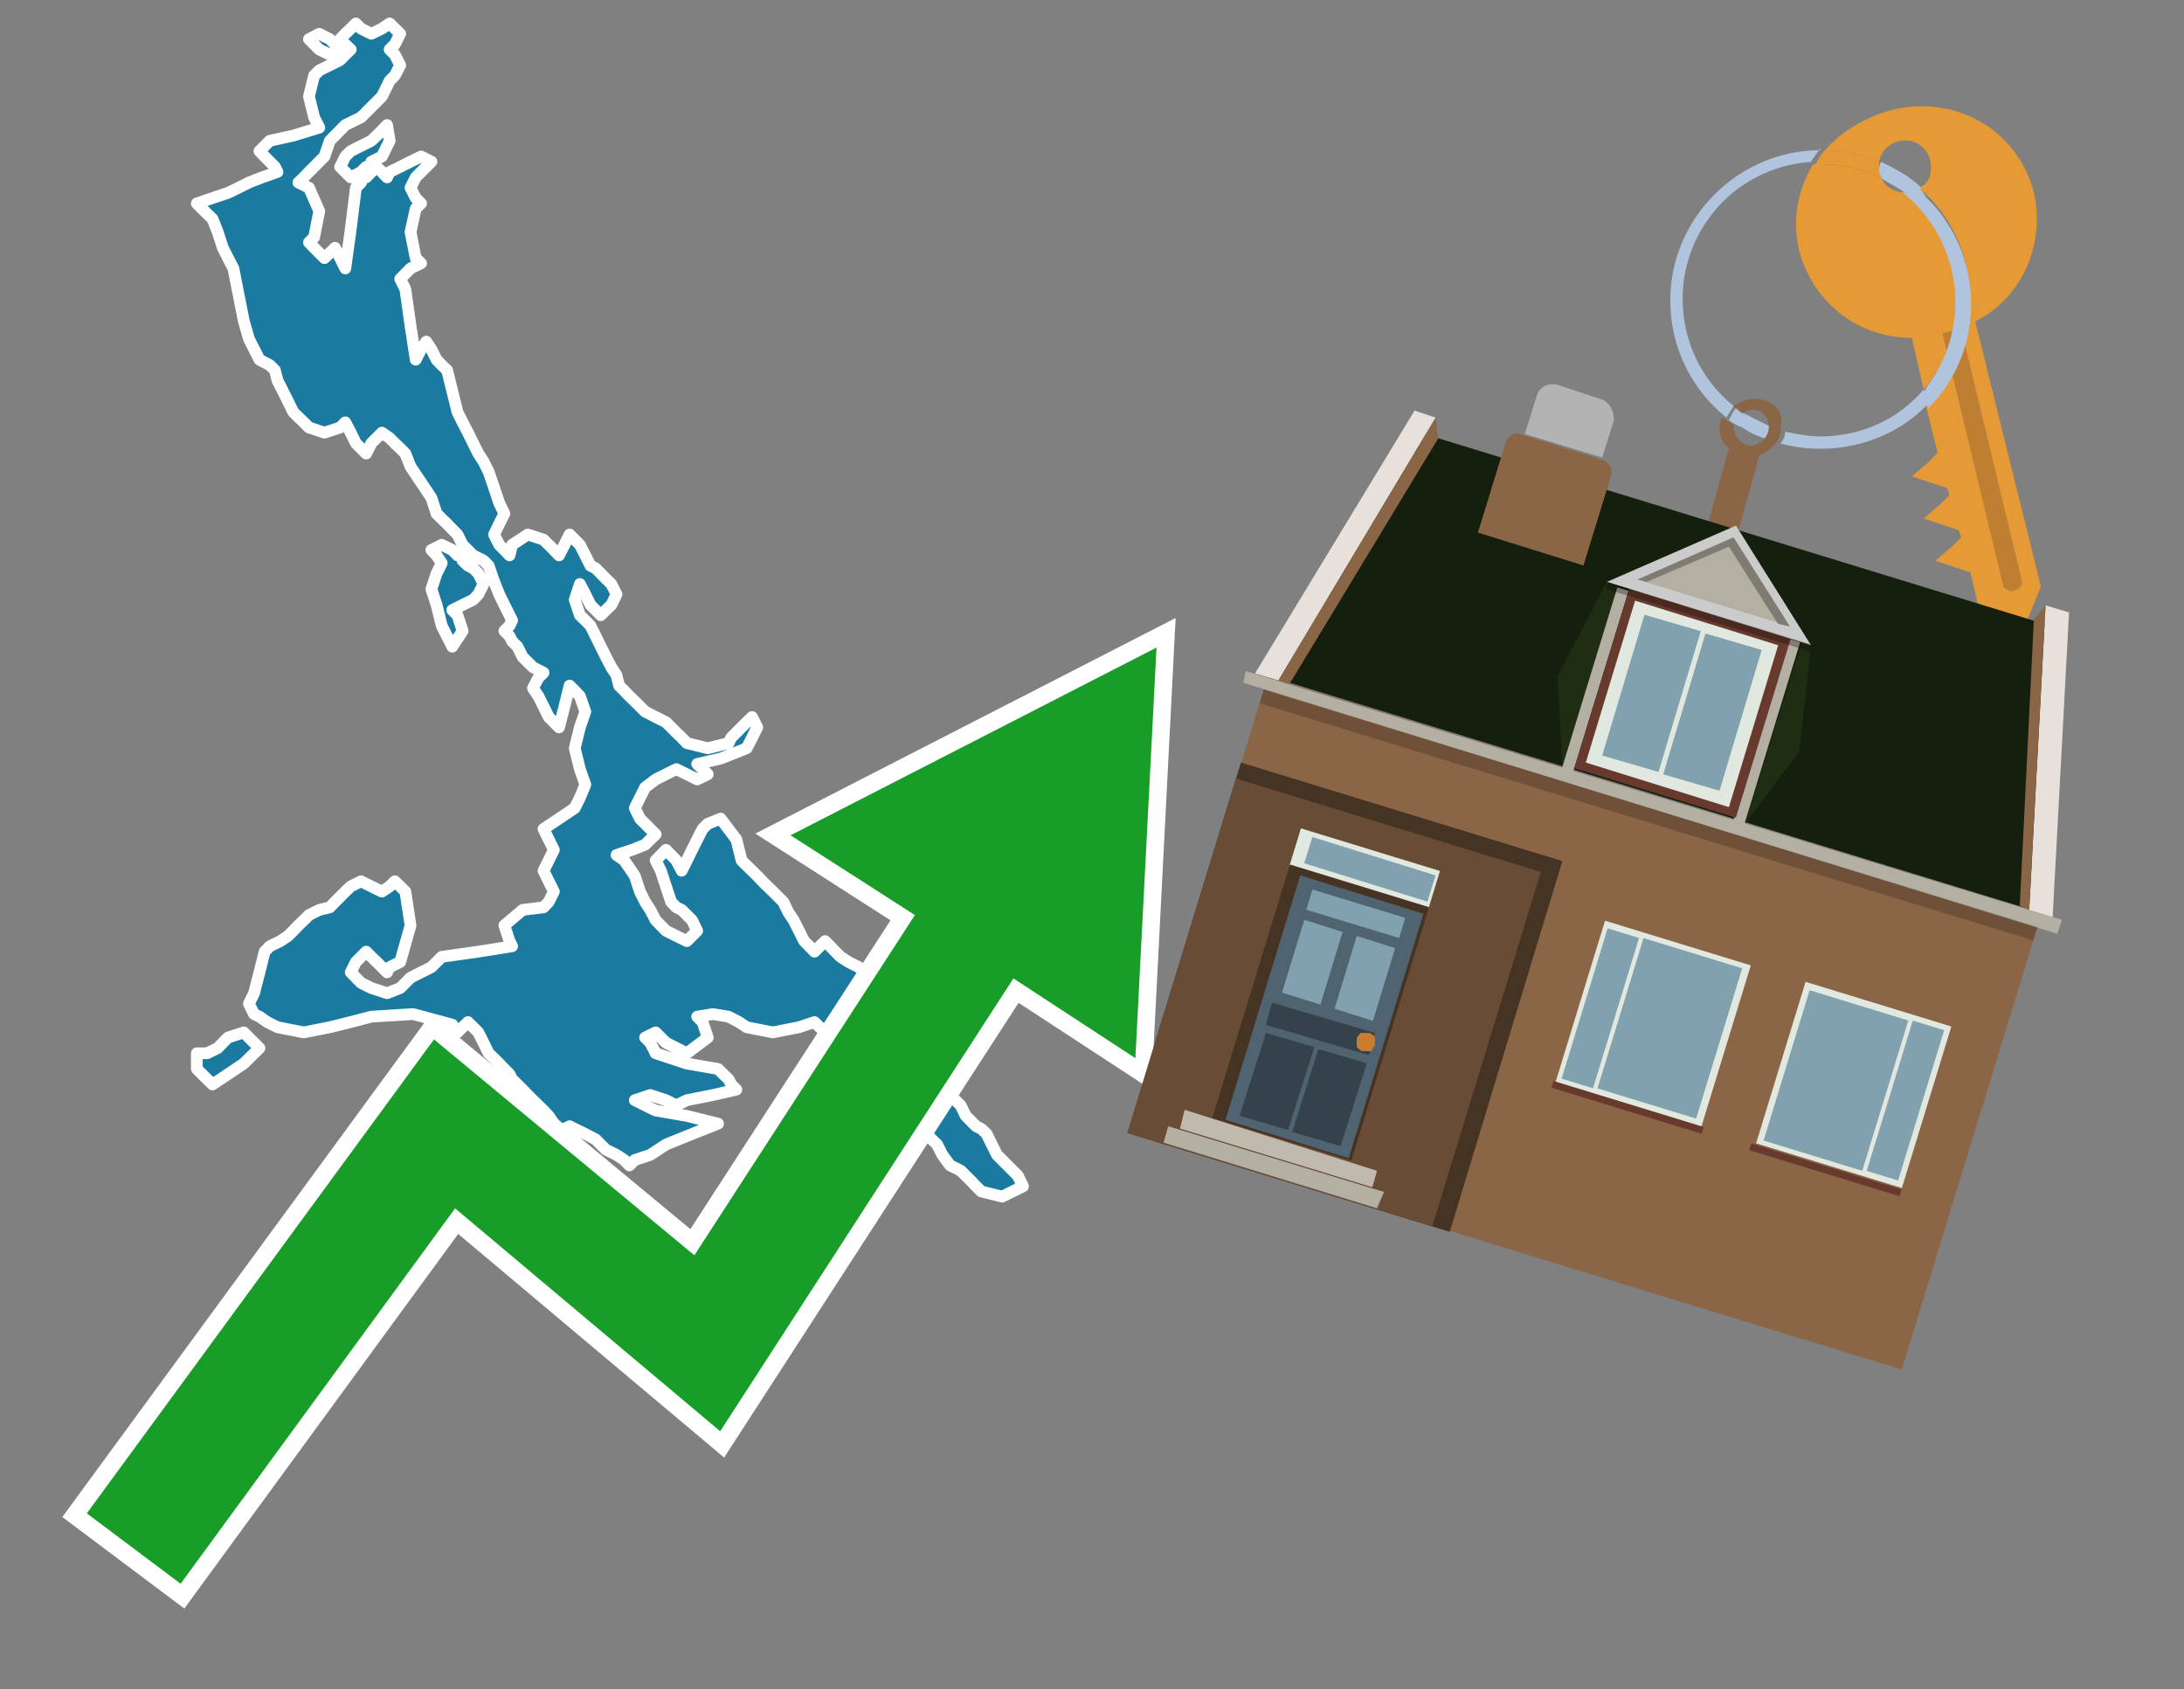 <?xml version="1.0" encoding="utf-8"?>
<!-- Generator: Adobe Illustrator 26.0.3, SVG Export Plug-In . SVG Version: 6.00 Build 0)  -->
<svg version="1.1" id="Text" xmlns="http://www.w3.org/2000/svg" xmlns:xlink="http://www.w3.org/1999/xlink" x="0px" y="0px"
	 width="93.1px" height="72px" viewBox="0 0 93.1 72" style="enable-background:new 0 0 93.1 72;" xml:space="preserve">
<rect x="0" y="0" width="93.1" height="72" fill="#808080" stroke="none"/>
<style type="text/css">
	.st0{fill:#1B7AA0;stroke:#FFFFFF;stroke-width:0.5;stroke-linejoin:round;}
	.st1{fill:none;stroke:#FFFFFF;stroke-width:1.5;stroke-miterlimit:10;}
	.st2{fill:#179D28;}
	.st3{fill:#E69A35;}
	.st4{fill:#B0C4DE;}
	.st5{fill:#8A6546;}
	.st6{fill:#BF7F32;}
	.st7{fill-rule:evenodd;clip-rule:evenodd;fill:#151F0D;}
	.st8{fill-rule:evenodd;clip-rule:evenodd;fill:#453323;}
	.st9{fill-rule:evenodd;clip-rule:evenodd;fill:#684C35;}
	.st10{fill:#B3B3B3;}
	.st11{fill:#E8E0DA;}
	.st12{fill-rule:evenodd;clip-rule:evenodd;fill:#B4AFA3;}
	.st13{opacity:0.2;}
	.st14{fill:#E1E8DF;}
	.st15{fill:#506371;}
	.st16{fill:#81A1AE;}
	.st17{fill:#35424B;}
	.st18{fill:#C87E2C;}
	.st19{fill-rule:evenodd;clip-rule:evenodd;fill:#C0B9AD;}
	.st20{fill-rule:evenodd;clip-rule:evenodd;fill:#E1E8DF;}
	.st21{fill-rule:evenodd;clip-rule:evenodd;fill:#81A1AE;}
	.st22{fill-rule:evenodd;clip-rule:evenodd;fill:#683A2D;}
	.st23{fill-rule:evenodd;clip-rule:evenodd;fill:#1F2E13;}
	.st24{fill-rule:evenodd;clip-rule:evenodd;fill:#CBCBCB;}
	.st25{opacity:0.3;fill-rule:evenodd;clip-rule:evenodd;}
</style>
<path class="st0" d="M15.61,7.56L15.83,7.33L16.06,7.11L16.28,7.33L16.5,7.56L16.61,7.33L17.06,7.11L17.5,6.89L17.95,6.67L18.39,6.89L18.17,7.11L17.95,7.33L17.72,7.56L17.5,8.0L17.72,8.44L17.95,8.67L17.72,8.89L17.5,9.89L17.72,11.0L17.95,11.22L17.5,11.44L17.06,11.89L17.28,12.33L17.5,13.89L17.72,15.33L17.95,14.89L18.17,14.56L18.39,14.89L18.61,15.33L18.83,15.56L19.06,15.78L19.28,16.67L19.5,17.56L19.72,18.0L19.95,18.44L20.17,18.89L20.39,19.33L20.61,19.67L20.83,20.11L21.06,20.78L21.28,21.44L21.5,21.89L21.28,22.33L21.06,22.78L21.28,23.22L21.5,23.44L21.72,23.67L21.83,23.22L22.5,22.78L23.17,23.0L23.39,23.22L23.61,23.44L23.83,23.67L24.06,23.22L24.28,22.78L24.5,23.0L24.72,23.22L24.95,23.67L25.17,24.11L25.39,24.22L25.61,24.44L25.83,24.67L26.06,24.89L26.28,25.33L26.06,25.78L25.83,26.0L25.61,26.22L25.39,26.0L25.17,25.78L24.95,25.33L24.72,24.89L24.5,25.56L24.72,26.22L24.95,26.44L25.17,26.67L25.39,27.11L25.61,27.56L25.83,28.0L26.06,28.44L26.28,28.78L26.39,29.22L26.61,29.44L26.83,29.67L27.06,29.89L27.28,30.11L27.5,30.33L27.95,30.56L28.39,30.78L28.61,31.0L28.83,31.22L29.06,31.44L29.28,31.67L30.17,31.89L31.06,31.67L31.17,31.44L31.39,31.22L31.61,31.0L31.83,30.78L32.06,30.56L32.28,31.0L32.06,31.44L31.83,31.89L30.72,32.33L29.72,32.56L29.95,32.78L30.17,33.0L29.72,33.22L29.28,33.0L28.83,32.78L28.39,33.0L27.95,33.22L27.5,33.56L27.28,34.0L27.06,34.44L27.28,34.89L27.5,35.11L27.72,35.33L27.95,35.56L27.72,35.78L27.5,36.0L26.95,36.22L26.28,36.44L26.61,36.67L27.06,37.33L27.28,38.0L27.5,38.44L27.72,38.78L27.95,39.22L28.39,39.67L28.83,39.89L29.28,40.11L29.72,39.67L29.5,39.22L29.28,39.0L29.06,38.78L28.83,38.67L28.61,38.44L28.39,37.78L28.17,37.11L27.95,36.67L28.39,36.22L28.83,36.67L29.06,37.11L29.28,36.67L29.5,36.22L29.72,35.78L29.95,35.33L30.17,35.11L30.72,34.89L31.39,35.78L31.61,36.67L31.83,36.89L32.06,37.11L32.28,37.33L32.5,37.56L32.72,37.78L32.95,38.0L33.17,38.22L33.39,38.44L33.61,38.89L33.83,39.22L34.06,39.67L34.28,40.11L34.5,40.33L34.72,40.56L34.95,40.33L35.17,40.11L35.39,40.33L35.61,40.56L35.83,40.78L36.17,41.0L36.61,41.22L36.83,41.44L37.06,41.67L37.5,41.89L37.95,42.33L38.39,42.78L38.83,43.22L39.06,43.56L39.28,43.78L39.5,44.0L39.72,44.67L39.95,45.33L40.17,46.0L40.5,46.67L40.95,47.11L41.17,47.56L41.39,47.78L41.61,48.0L41.83,48.11L42.06,48.33L42.28,48.78L42.5,49.22L42.72,49.44L42.95,49.67L43.17,49.89L43.39,50.11L43.61,50.56L42.72,51.0L41.83,50.78L41.61,50.56L41.39,50.33L41.17,50.11L40.95,49.89L40.5,49.67L40.17,49.22L39.95,48.78L39.72,48.56L39.5,48.33L39.28,47.89L38.83,47.56L38.39,47.33L38.17,47.11L37.95,46.67L37.5,46.22L37.06,46.0L36.83,45.78L36.61,45.56L36.17,45.33L35.83,45.11L35.61,44.89L35.39,44.22L34.72,43.56L34.06,43.78L32.95,44.0L31.83,43.78L31.5,43.56L31.06,43.33L30.39,43.22L29.72,43.33L29.95,43.56L30.17,44.22L29.28,44.89L28.39,44.44L27.95,44.0L27.5,44.22L27.72,44.44L27.95,44.89L29.28,45.33L30.61,45.56L30.83,45.78L31.06,46.0L31.17,46.22L31.39,46.44L30.39,46.67L29.28,46.89L28.83,47.11L28.39,46.89L27.72,46.67L27.06,46.89L27.5,47.11L27.95,47.33L29.28,47.56L30.61,47.89L29.5,48.33L28.39,48.78L27.72,49.22L27.06,49.44L26.83,49.67L26.61,49.44L26.28,49.22L25.83,49.0L25.61,48.78L25.39,48.56L24.95,48.33L24.5,48.11L24.28,48.0L24.06,48.11L23.83,48.33L23.61,47.89L23.39,47.56L23.17,47.33L22.95,47.11L22.72,46.89L22.5,46.67L22.28,46.44L22.06,46.22L21.83,46.0L21.72,45.78L21.5,45.56L21.28,45.33L21.06,45.11L20.83,44.89L20.61,44.44L20.39,44.0L20.17,43.78L19.95,43.56L19.72,43.78L19.5,44.0L19.28,43.67L17.61,43.22L15.83,43.33L14.95,43.56L14.06,43.78L12.95,44.0L11.83,43.78L11.39,43.56L11.06,43.33L10.83,43.22L10.61,42.78L10.83,42.33L11.06,41.44L11.28,40.56L11.5,40.33L11.95,40.11L12.28,39.89L12.5,39.67L12.72,39.44L12.95,39.22L13.17,39.0L13.61,38.78L14.06,38.67L14.28,38.44L14.5,38.22L14.72,38.0L14.95,37.78L15.39,37.56L15.83,37.78L16.28,38.0L16.61,37.78L16.83,37.56L17.06,37.78L17.28,38.0L17.5,39.44L17.06,41.0L16.61,41.22L16.5,41.44L16.28,41.22L16.06,41.0L15.83,40.78L15.61,40.56L15.39,40.78L15.17,41.0L14.95,41.44L15.39,41.89L15.83,42.11L16.5,42.33L17.06,42.11L17.28,41.89L17.5,41.67L17.95,41.44L18.39,41.22L18.61,41.0L18.83,40.78L20.39,40.56L21.83,40.33L21.72,40.11L21.5,39.44L22.28,38.78L23.17,38.67L23.39,38.44L23.61,38.0L23.39,37.56L23.17,37.11L23.39,36.67L23.61,36.22L23.39,35.78L23.17,35.33L23.83,34.89L24.5,34.44L24.72,34.0L24.95,33.44L24.72,32.78L24.5,31.89L24.72,31.0L24.95,30.33L24.72,29.67L24.5,29.44L24.28,29.22L24.06,30.11L23.83,31.0L23.61,30.78L23.39,30.56L23.17,30.11L22.95,29.67L22.72,29.33L22.95,28.89L23.17,28.67L22.72,28.44L22.28,28.0L22.06,27.56L21.83,27.33L21.72,27.11L21.5,26.89L21.72,26.67L21.83,26.44L21.72,26.22L21.5,25.78L21.28,25.33L21.06,24.78L20.83,24.11L20.61,23.89L20.17,23.67L19.72,23.22L19.5,22.78L19.28,22.56L19.06,22.33L18.83,22.11L18.61,21.89L18.39,21.22L17.95,20.56L17.5,19.89L17.28,19.33L17.06,19.11L16.83,18.89L16.61,18.67L16.28,18.44L15.83,18.89L15.61,19.33L15.39,19.11L15.17,18.89L14.95,18.44L14.72,18.0L14.5,18.22L13.83,18.44L13.17,18.22L12.95,18.0L12.72,17.78L12.5,17.56L12.28,17.11L12.06,16.67L11.83,16.22L11.72,15.78L11.5,15.56L11.06,15.33L10.61,14.44L10.39,13.67L10.17,12.56L9.95,11.44L9.72,11.0L9.5,10.56L9.28,9.89L9.06,9.33L8.83,9.11L8.61,8.89L8.39,8.67L9.06,8.44L9.72,8.22L10.17,8.0L10.61,7.78L11.17,7.56L11.83,7.33L11.72,7.11L11.5,6.89L11.28,6.67L11.06,6.44L11.28,6.22L11.5,6.0L12.5,5.78L13.61,5.44L13.39,5.0L13.17,4.11L13.39,3.22L13.61,3.0L14.06,2.78L14.5,2.56L14.72,2.33L14.95,2.11L14.72,1.89L14.5,1.67L14.72,1.44L14.95,1.22L15.17,1.0L15.39,1.22L15.83,1.44L16.28,1.22L16.61,1.0L17.06,1.44L16.83,1.89L16.61,2.11L16.83,2.33L17.06,2.78L16.83,3.22L16.61,3.44L16.5,3.67L16.28,4.11L15.83,4.56L15.39,5.0L14.72,5.33L14.06,6.0L13.83,6.67L13.61,6.89L13.39,7.11L13.17,7.33L12.95,7.56L12.72,7.78L13.17,8.0L13.61,9.0L13.39,10.11L13.17,10.33L13.39,10.56L13.61,10.78L13.83,11.0L14.06,10.78L14.28,10.56L14.5,11.0L14.72,11.44L14.95,9.78L15.17,8.0L15.39,7.78L15.39,7.56ZM19.72,23.89L19.95,24.11L20.17,24.22L20.39,24.44L20.61,24.89L20.39,25.33L20.17,25.56L19.72,25.78L19.28,26.0L19.5,26.22L19.72,26.89L19.28,27.56L18.83,26.67L18.61,25.78L18.39,25.11L18.61,24.44L18.83,24.0L18.61,23.67L18.39,23.44L18.83,23.22L19.28,23.44L19.5,23.67L19.72,23.67ZM8.83,44.89L9.28,44.67L9.5,44.44L9.72,44.22L10.39,44.0L11.06,44.67L10.39,45.33L9.72,45.78L9.06,46.22L8.39,45.56L8.39,44.89ZM14.5,2.11L14.06,2.33L13.61,2.11L13.39,1.89L13.17,1.67L13.61,1.44L14.06,1.67L14.28,1.89L14.5,1.89ZM15.61,7.11L15.39,7.33L14.95,7.56L14.5,7.11L14.72,6.67L14.95,6.44L15.39,6.22L15.83,6.0L16.06,5.78L16.28,5.56L16.5,5.33L16.61,6.0L16.28,6.67L15.83,6.89L15.83,7.11Z"/>
<polygon class="st1" points="49.3,27.6 33.7,35.6 39,39 29.6,53.5 18.5,44.3 3.7,64.5 7.7,67.5 19.4,51.5 30.7,61 43.2,41.7 
	48.4,45.1 "/>
<polygon class="st2" points="49.3,27.6 33.7,35.6 39,39 29.6,53.5 18.5,44.3 3.7,64.5 7.7,67.5 19.4,51.5 30.7,61 43.2,41.7 
	48.4,45.1 "/>
<path class="st3" d="M80.2,7.6c0-0.1-0.1-0.2-0.1-0.3c0-0.1,0-0.3,0-0.4c-0.7-0.3-1.5-0.5-2.3-0.5c-0.2,0.2-0.3,0.4-0.4,0.6
	c0.1,0,0.2,0,0.3,0C78.5,7,79.4,7.2,80.2,7.6z"/>
<path class="st4" d="M77.6,6.4c-3.5,0-6.4,2.9-6.4,6.4c0,2,0.9,3.8,2.4,5c0.1-0.2,0.2-0.3,0.3-0.5c-2.5-2-2.9-5.7-0.9-8.2
	c1-1.3,2.6-2.1,4.2-2.2c0.1-0.2,0.3-0.4,0.4-0.6V6.4z"/>
<path class="st3" d="M84.2,13.7c2-1,3-3.3,2.5-5.5C86,5.5,83.3,4,80.6,4.7c-1.1,0.3-2.1,0.9-2.8,1.7c0.8,0,1.6,0.2,2.3,0.5
	c0.1-0.6,0.7-1,1.3-0.9c0.6,0.1,1,0.7,0.9,1.3c0,0.3-0.2,0.6-0.5,0.7c2.7,2.3,2.9,6.4,0.6,9c-0.1,0.1-0.2,0.2-0.3,0.3l0.5,2
	l-0.4,0.4l-0.7,0.6l0.9,0.3l0.6,0.2l0.1,0.3l-0.4,0.4L82,22.1l0.9,0.3l0.6,0.2l0.1,0.3l-0.4,0.4l-0.7,0.6l0.9,0.3l0.6,0.2l0.3,1.3
	l1.8,1.5L87,25L84.2,13.7z"/>
<path class="st3" d="M81.2,8.2c-0.4,0-0.8-0.2-1-0.6C79.4,7.2,78.5,7,77.6,7c-0.1,0-0.2,0-0.3,0c-0.7,1.1-0.9,2.4-0.6,3.7
	c0.6,2.2,2.5,3.7,4.8,3.7l0.5,2.2c2.1-2.4,1.9-6.1-0.6-8.2C81.3,8.3,81.2,8.3,81.2,8.2z"/>
<path class="st4" d="M74.1,18.1c0.4,0.3,0.8,0.5,1.2,0.6c0.1-0.1,0.2-0.3,0.2-0.5l0,0c-0.4-0.2-0.8-0.4-1.2-0.6
	C74.2,17.8,74.1,17.9,74.1,18.1z"/>
<path class="st4" d="M74.4,17.7c-0.2-0.1-0.3-0.2-0.4-0.3c-0.1,0.1-0.2,0.3-0.3,0.5c0.1,0.1,0.3,0.2,0.5,0.3
	C74.1,17.9,74.2,17.8,74.4,17.7z"/>
<path class="st5" d="M74.8,17c-0.3,0-0.6,0.1-0.9,0.3c0.1,0.1,0.3,0.2,0.4,0.3c0.3-0.2,0.8-0.2,1,0.2c0.1,0.1,0.1,0.3,0.1,0.4l0,0
	c0,0.4-0.3,0.7-0.7,0.8c-0.4,0-0.7-0.3-0.8-0.7c0,0,0,0,0-0.1v-0.1c-0.2-0.1-0.3-0.2-0.5-0.3c-0.2,0.4-0.1,1,0.3,1.3l-1,3.6L74,23
	l1-3.6c0.3-0.1,0.5-0.3,0.7-0.5c0.1-0.2,0.2-0.3,0.2-0.5c0-0.1,0-0.1,0-0.2C76.1,17.5,75.5,17,74.8,17z"/>
<path class="st6" d="M86,25.1l-0.2,0.1c-0.2,0-0.3-0.1-0.4-0.2l0,0l-2.6-10.8l0.8-0.2l2.6,10.8C86.2,24.9,86.1,25.1,86,25.1L86,25.1
	z"/>
<path class="st4" d="M80.1,7.3c0,0.1,0.1,0.2,0.1,0.3c0.3,0.2,0.7,0.4,1,0.6c0.1,0,0.2,0,0.3,0c0.1,0,0.3-0.1,0.4-0.2
	c-0.5-0.5-1.1-0.8-1.7-1.1C80.1,7,80.1,7.2,80.1,7.3z"/>
<path class="st4" d="M77.6,18.6c-0.5,0-1-0.1-1.5-0.2c0,0.2-0.1,0.4-0.2,0.5c2.2,0.6,4.7,0,6.3-1.7L82,16.6
	C80.9,17.9,79.3,18.6,77.6,18.6z"/>
<path class="st4" d="M81.8,8c-0.1,0.1-0.2,0.1-0.4,0.2c-0.1,0-0.2,0-0.3,0c2.5,2,3,5.6,1.1,8.2c-0.1,0.1-0.1,0.2-0.2,0.3l0.2,0.7
	c2.5-2.5,2.4-6.6-0.1-9C82,8.2,81.9,8.1,81.8,8L81.8,8z"/>
<g>
	
		<rect x="50.3" y="33.4" transform="matrix(-0.956 -0.293 0.293 -0.956 119.369 105.037)" class="st5" width="34.5" height="20.3"/>
	<polygon class="st7" points="60.4,18.4 87.5,26.7 87,38.9 54,28.8 	"/>
	<polygon class="st8" points="52.9,32.5 66.6,36.7 61.8,52.5 48.1,48.3 49.4,43.9 52.9,32.5 	"/>
	
		<rect x="50.1" y="34.8" transform="matrix(0.956 0.293 -0.293 0.956 14.983 -14.77)" class="st9" width="13.6" height="15.8"/>
	<path class="st5" d="M68.3,19.6l-3.5-1.1c-0.3-0.1-0.5,0.1-0.6,0.3L63,22.7l4.5,1.4l1.2-3.9C68.7,19.9,68.6,19.7,68.3,19.6z"/>
	<path class="st10" d="M68.2,17l-1.8-0.6c-0.4-0.1-0.8,0.1-0.9,0.5l-0.5,1.6l3.3,1l0.5-1.6C68.8,17.5,68.6,17.1,68.2,17z"/>
	<polygon class="st11" points="61.2,17.8 60.3,17.5 53.5,28.7 54.5,29 	"/>
	<polygon class="st5" points="61.3,18.7 61.2,17.8 54.5,29 55,29.1 	"/>
	<polygon class="st11" points="87.2,25.8 88.2,26.1 87.5,39.1 86.5,38.8 	"/>
	<polygon class="st5" points="86.7,26.4 87.2,25.8 86.5,38.8 86.1,38.6 	"/>
	<polygon class="st12" points="53.1,28.6 53,29.1 87.7,39.8 87.9,39.2 81.3,37.2 53.1,28.6 	"/>
	
		<rect x="53" y="34.4" transform="matrix(-0.956 -0.293 0.293 -0.956 127.265 88.495)" class="st13" width="34.5" height="0.6"/>
	<g>
		
			<rect x="55.1" y="36.1" transform="matrix(-0.956 -0.293 0.293 -0.956 102.984 89.402)" class="st14" width="6.2" height="1.7"/>
		
			<rect x="53.2" y="37.6" transform="matrix(-0.956 -0.293 0.293 -0.956 97.448 100.999)" class="st8" width="6.2" height="11.3"/>
		<g transform="matrix( 0.861, 0, 0, 0.861, 2148,666.7) ">
			<g>
				<g id="Symbol_9_0_Layer2_0_MEMBER_8_MEMBER_12_MEMBER_0_FILL_2_">
					<path class="st15" d="M-2424.3-729.1l-6.1-1.9l-3.7,12.1l6.1,1.9L-2424.3-729.1z"/>
				</g>
			</g>
		</g>
		<g transform="matrix( 0.861, 0, 0, 0.861, 2148,666.7) ">
			<g>
				<g id="Symbol_9_0_Layer2_0_MEMBER_8_MEMBER_12_MEMBER_1_MEMBER_1_FILL_32_">
					<path class="st16" d="M-2427.6-728l-1.1,3.6l1.9,0.6l1.1-3.6L-2427.6-728z"/>
				</g>
			</g>
		</g>
		<g transform="matrix( 0.861, 0, 0, 0.861, 2148,666.7) ">
			<g>
				<g id="Symbol_9_0_Layer2_0_MEMBER_8_MEMBER_12_MEMBER_1_MEMBER_1_FILL_3_">
					<path class="st16" d="M-2430.2-728.8l-1.1,3.6l1.9,0.6l1.1-3.6L-2430.2-728.8z"/>
				</g>
			</g>
		</g>
		<g transform="matrix( 0.861, 0, 0, 0.861, 2148,666.7) ">
			<g>
				<g id="Symbol_9_0_Layer2_0_MEMBER_8_MEMBER_12_MEMBER_2_MEMBER_0_FILL_15_">
					<path class="st17" d="M-2431-718.4l1.3-4.1l-2.4-0.7l-1.3,4.1L-2431-718.4z"/>
				</g>
			</g>
		</g>
		<g transform="matrix( 0.861, 0, 0, 0.861, 2148,666.7) ">
			<g>
				<g id="Symbol_9_0_Layer2_0_MEMBER_8_MEMBER_12_MEMBER_2_MEMBER_1_FILL_50_">
					<path class="st17" d="M-2428.4-717.6l1.3-4.1l-2.4-0.7l-1.3,4.1L-2428.4-717.6z"/>
				</g>
			</g>
		</g>
		<g transform="matrix( 0.861, 0, 0, 0.861, 2148,666.7) ">
			<g>
				<g id="Symbol_9_0_Layer2_0_MEMBER_8_MEMBER_12_MEMBER_2_MEMBER_1_FILL_49_">
					<path class="st17" d="M-2427-722.1l0.3-1.1l-5.1-1.5l-0.3,1.1L-2427-722.1z"/>
				</g>
			</g>
		</g>
		<g transform="matrix( 0.861, 0, 0, 0.861, 2148,666.7) ">
			<g>
				<g id="Symbol_9_0_Layer2_0_MEMBER_8_MEMBER_12_MEMBER_2_MEMBER_1_FILL_43_">
					<path class="st16" d="M-2425.5-727.9l0.3-1l-4.6-1.4l-0.3,1L-2425.5-727.9z"/>
				</g>
			</g>
		</g>
		<g transform="matrix( 0.861, 0, 0, 0.861, 2148,666.7) ">
			<g>
				<g id="Symbol_9_0_Layer2_0_MEMBER_8_MEMBER_13_FILL_28_">
					<path class="st18" d="M-2426.7-722.6c0-0.1,0-0.3,0-0.4c-0.1-0.1-0.2-0.2-0.3-0.2s-0.3,0-0.4,0c-0.1,0.1-0.2,0.2-0.2,0.3
						c0,0.1,0,0.3,0,0.4c0.1,0.1,0.2,0.2,0.3,0.2c0.1,0,0.3,0,0.4,0C-2426.8-722.4-2426.8-722.5-2426.7-722.6z"/>
				</g>
			</g>
		</g>
		<g transform="matrix( 0.861, 0, 0, 0.861, 2148,666.7) ">
			<g>
				<g id="Symbol_9_0_Layer2_0_MEMBER_8_MEMBER_12_MEMBER_2_MEMBER_1_FILL_32_">
					<path class="st16" d="M-2424.1-729.7l0.4-1.3l-6.1-1.9l-0.4,1.3L-2424.1-729.7z"/>
				</g>
			</g>
		</g>
		<polygon class="st19" points="50.3,48.1 50.5,47.3 58.7,49.9 58.5,50.6 50.3,48.1 		"/>
		<polygon class="st12" points="49.6,48.7 49.8,48 59,50.8 58.7,51.5 57.4,51.1 49.6,48.7 		"/>
	</g>
	<g>
		
			<rect x="75.8" y="42.6" transform="matrix(0.956 0.293 -0.293 0.956 16.986 -21.09)" class="st20" width="6.5" height="7.2"/>
		<g>
			
				<rect x="74.9" y="43.8" transform="matrix(0.293 -0.956 0.956 0.293 11.36 107.381)" class="st21" width="6.7" height="4.4"/>
			
				<rect x="77.9" y="46.2" transform="matrix(0.293 -0.956 0.956 0.293 12.583 110.839)" class="st21" width="6.7" height="1.4"/>
		</g>
		
			<rect x="74.5" y="49.7" transform="matrix(0.956 0.293 -0.293 0.956 17.993 -20.61)" class="st22" width="6.7" height="0.3"/>
	</g>
	<g>
		
			<rect x="67.2" y="40" transform="matrix(-0.956 -0.293 0.293 -0.956 125.047 105.957)" class="st20" width="6.5" height="7.2"/>
		<g>
			
				<rect x="67.9" y="41.6" transform="matrix(0.293 -0.956 0.956 0.293 8.433 99.11)" class="st21" width="6.7" height="4.4"/>
			
				<rect x="64.9" y="42.2" transform="matrix(0.293 -0.956 0.956 0.293 7.21 95.652)" class="st21" width="6.7" height="1.4"/>
		</g>
		
			<rect x="66" y="47.1" transform="matrix(-0.956 -0.293 0.293 -0.956 121.835 112.685)" class="st22" width="6.7" height="0.3"/>
	</g>
	<g>
		<polygon class="st23" points="69,25 66.6,32.7 66.4,28.8 68.5,24.8 		"/>
		<polygon class="st23" points="76.8,27.4 74.4,35.1 76.7,32 77.2,27.5 		"/>
		
			<rect x="67.8" y="24.9" transform="matrix(0.956 0.293 -0.293 0.956 11.424 -18.635)" class="st12" width="0.5" height="8.1"/>
		
			<rect x="75.1" y="27.1" transform="matrix(0.956 0.293 -0.293 0.956 12.405 -20.69)" class="st12" width="0.5" height="8.1"/>
		
			<rect x="68.1" y="26" transform="matrix(-0.956 -0.293 0.293 -0.956 131.482 79.661)" class="st22" width="7.2" height="8.1"/>
		<polygon class="st20" points="75.8,27.5 69.7,25.6 67.6,32.5 73.7,34.4 75.8,27.5 		"/>
		<path class="st21" d="M70.1,26.2l2.4,0.7l-1.8,6l-2.4-0.7L70.1,26.2L70.1,26.2z M70.9,33l1.8-6l2.4,0.7l-1.8,6L70.9,33L70.9,33z"
			/>
		<polygon class="st24" points="74,22.4 68.5,24.8 77.2,27.5 		"/>
		<polygon class="st12" points="76.3,26.7 73.9,22.9 69.8,24.7 		"/>
		<polygon class="st25" points="73.7,23.3 75.8,26.6 76.3,26.7 73.9,22.9 69.8,24.7 70.2,24.8 		"/>
		
			<rect x="68.3" y="26.1" transform="matrix(0.956 0.293 -0.293 0.956 10.886 -20.154)" class="st25" width="9.1" height="0.3"/>
	</g>
</g>
</svg>
